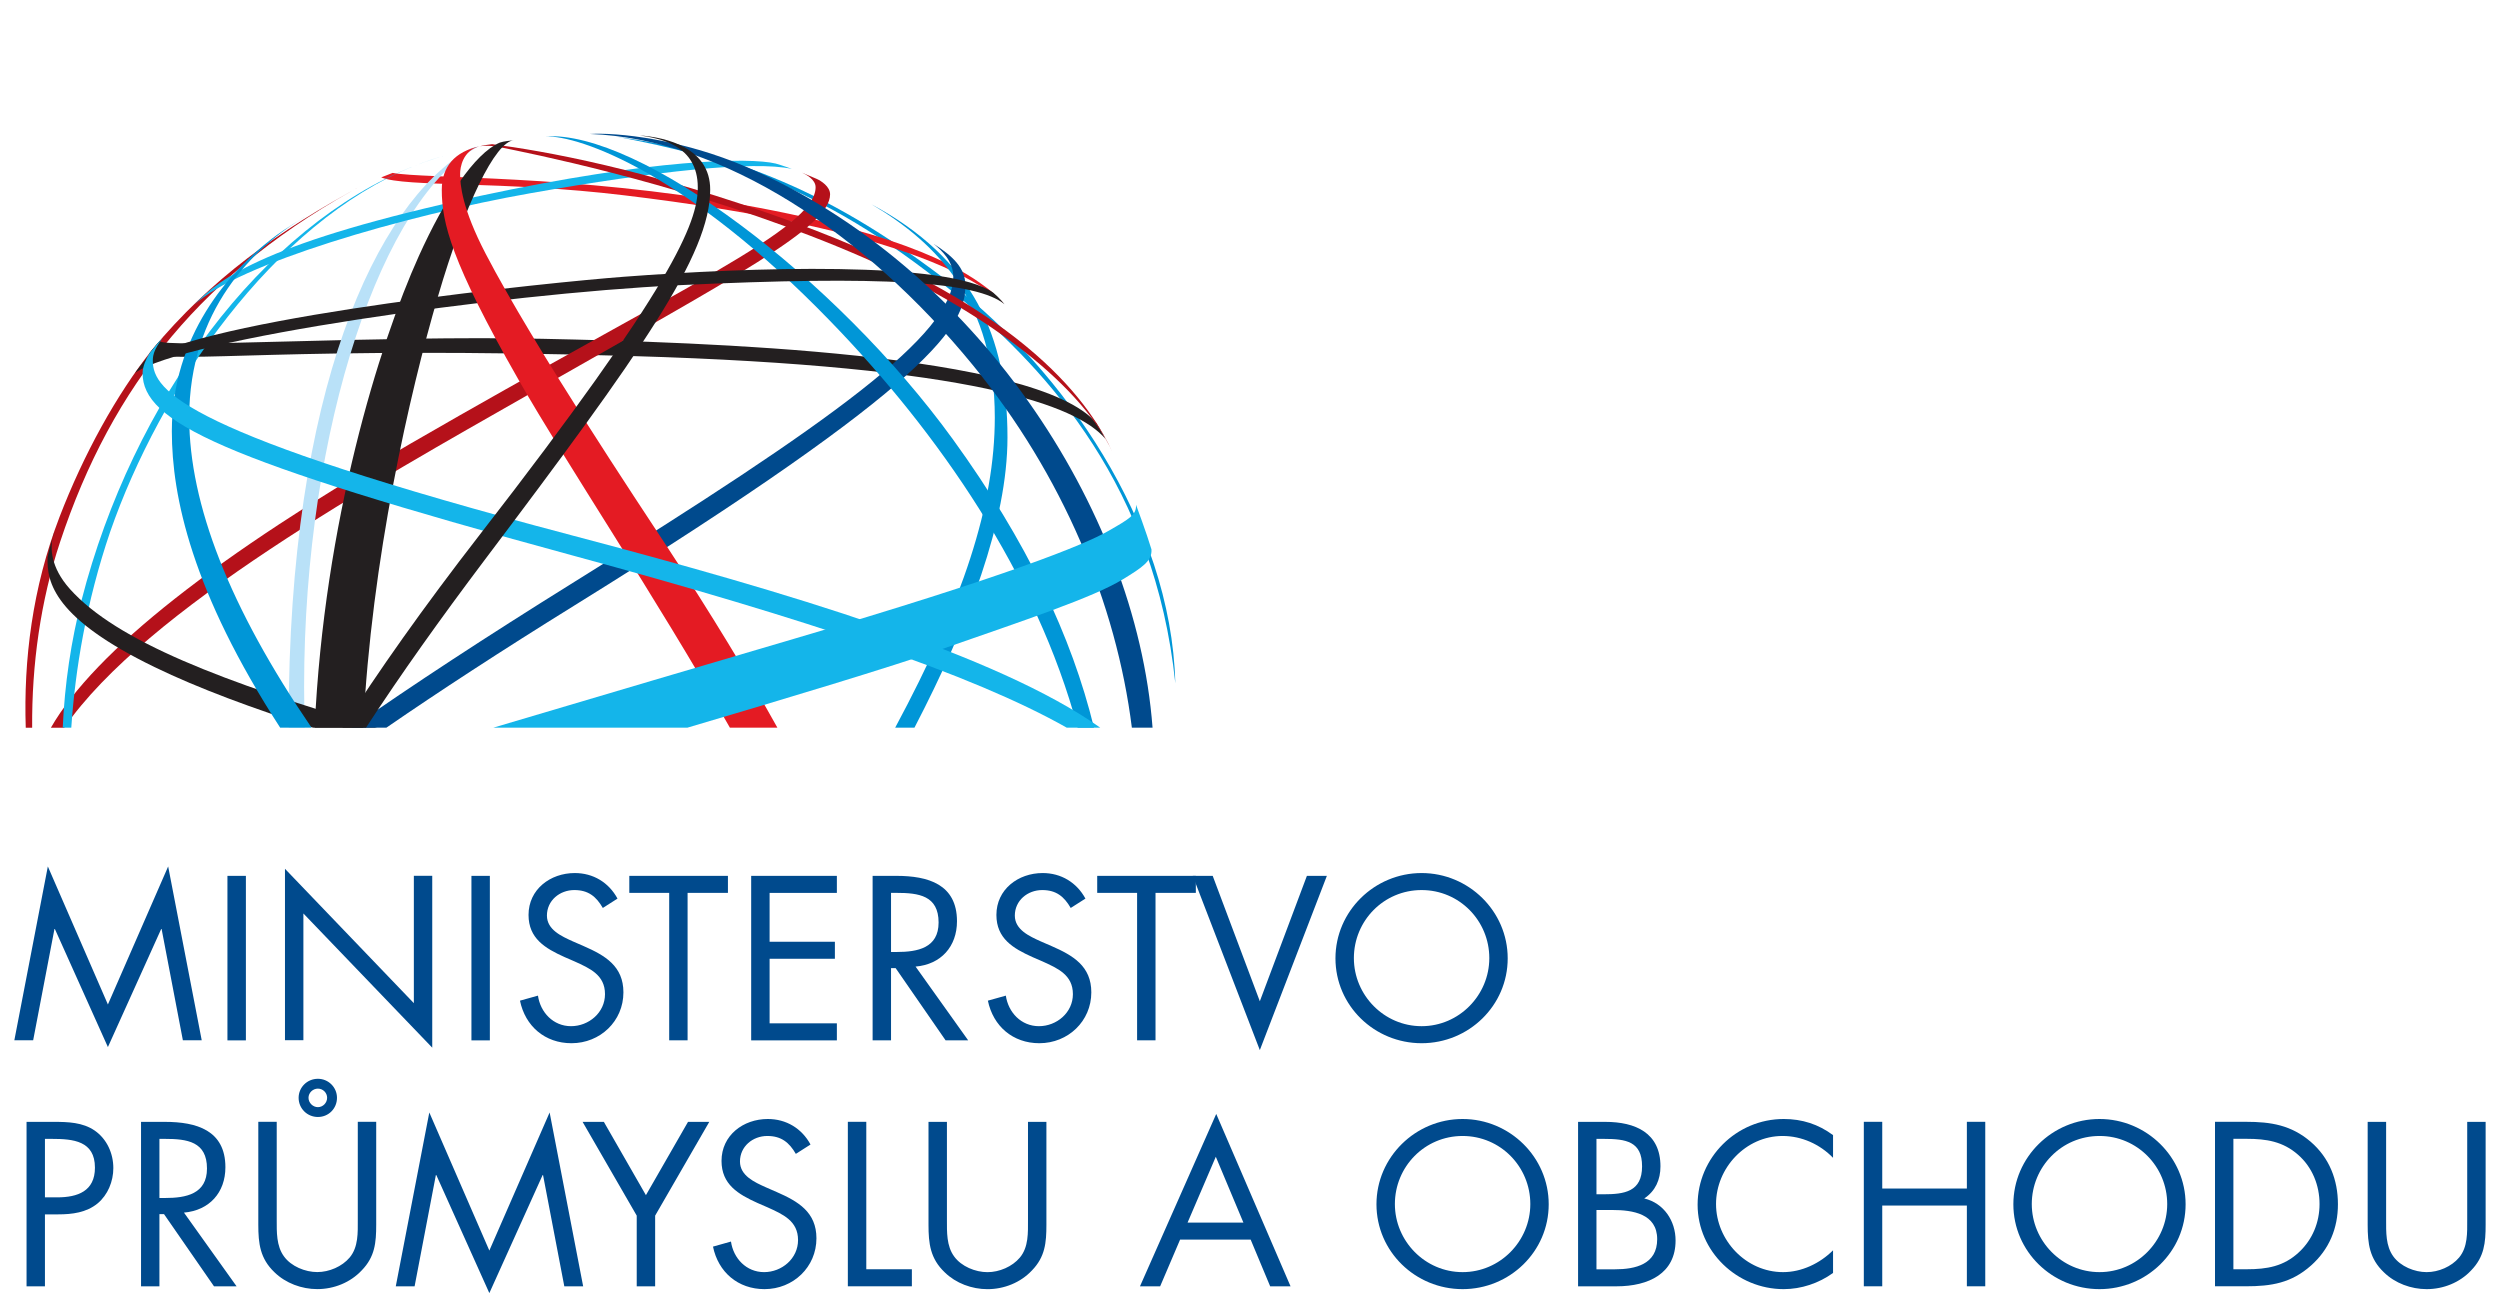 <svg width="87" height="45" viewBox="0 0 87 45" fill="none" xmlns="http://www.w3.org/2000/svg">
<path d="M3.755 34.956L1.665 30.152L0.499 36.202H1.154L1.895 32.33H1.91L3.755 36.438L5.609 32.33H5.624L6.364 36.202H7.02L5.852 30.152L3.755 34.956Z" fill="#004A8D"/>
<path d="M7.915 30.48H8.557V36.205H7.915V30.48Z" fill="#004A8D"/>
<path d="M9.917 30.234L14.402 34.91V30.478H15.042V36.459L10.558 31.789V36.2H9.917V30.234Z" fill="#004A8D"/>
<path d="M16.406 30.48H17.047V36.205H16.406V30.48Z" fill="#004A8D"/>
<path d="M20.978 31.597C20.75 31.202 20.475 30.974 19.987 30.974C19.476 30.974 19.033 31.338 19.033 31.863C19.033 32.356 19.545 32.583 19.933 32.759L20.314 32.925C21.061 33.251 21.695 33.624 21.695 34.534C21.695 35.536 20.887 36.304 19.888 36.304C18.965 36.304 18.278 35.711 18.095 34.823L18.721 34.648C18.805 35.233 19.255 35.711 19.872 35.711C20.49 35.711 21.054 35.24 21.054 34.596C21.054 33.928 20.528 33.699 19.994 33.457L19.644 33.305C18.973 33.002 18.393 32.66 18.393 31.839C18.393 30.952 19.148 30.382 20.002 30.382C20.643 30.382 21.184 30.708 21.489 31.271L20.978 31.597Z" fill="#004A8D"/>
<path d="M23.928 36.203H23.288V31.072H21.9V30.48H25.332V31.072H23.928V36.203Z" fill="#004A8D"/>
<path d="M26.141 30.48H29.123V31.073H26.782V32.773H29.054V33.365H26.782V35.612H29.123V36.205H26.141V30.48Z" fill="#004A8D"/>
<path d="M31.008 36.203H30.367V30.48H31.198C32.289 30.48 33.303 30.768 33.303 32.059C33.303 32.939 32.747 33.561 31.862 33.637L33.692 36.203H32.906L31.168 33.69H31.008V36.203ZM31.008 33.129H31.206C31.93 33.129 32.663 32.992 32.663 32.104C32.663 31.163 31.969 31.072 31.198 31.072H31.008V33.129Z" fill="#004A8D"/>
<path d="M37.261 31.597C37.032 31.202 36.758 30.974 36.27 30.974C35.759 30.974 35.316 31.338 35.316 31.863C35.316 32.356 35.828 32.583 36.216 32.759L36.598 32.925C37.345 33.251 37.978 33.624 37.978 34.534C37.978 35.536 37.169 36.304 36.17 36.304C35.247 36.304 34.562 35.711 34.378 34.823L35.003 34.648C35.088 35.233 35.537 35.711 36.155 35.711C36.773 35.711 37.337 35.24 37.337 34.596C37.337 33.928 36.811 33.699 36.278 33.457L35.927 33.305C35.255 33.002 34.675 32.66 34.675 31.839C34.675 30.952 35.43 30.382 36.285 30.382C36.925 30.382 37.467 30.708 37.773 31.271L37.261 31.597Z" fill="#004A8D"/>
<path d="M40.212 36.203H39.571V31.072H38.183V30.48H41.615V31.072H40.212V36.203Z" fill="#004A8D"/>
<path d="M43.842 34.844L45.48 30.48H46.175L43.842 36.544L41.508 30.48H42.202L43.842 34.844Z" fill="#004A8D"/>
<path d="M52.468 33.35C52.468 34.998 51.111 36.304 49.472 36.304C47.831 36.304 46.474 34.998 46.474 33.35C46.474 31.71 47.831 30.382 49.472 30.382C51.111 30.382 52.468 31.71 52.468 33.35ZM47.115 33.342C47.115 34.633 48.167 35.711 49.472 35.711C50.776 35.711 51.828 34.633 51.828 33.342C51.828 32.044 50.79 30.974 49.472 30.974C48.152 30.974 47.115 32.044 47.115 33.342Z" fill="#004A8D"/>
<path d="M1.564 44.764H0.924V39.041H1.869C2.365 39.041 2.877 39.056 3.296 39.344C3.723 39.641 3.944 40.142 3.944 40.649C3.944 41.113 3.753 41.583 3.395 41.88C3.006 42.199 2.51 42.26 2.029 42.26H1.564V44.764ZM1.564 41.668H1.992C2.701 41.668 3.304 41.454 3.304 40.635C3.304 39.701 2.548 39.633 1.801 39.633H1.564V41.668Z" fill="#004A8D"/>
<path d="M5.548 44.764H4.908V39.041H5.739C6.83 39.041 7.844 39.329 7.844 40.62C7.844 41.5 7.287 42.122 6.402 42.199L8.233 44.764H7.447L5.708 42.252H5.548V44.764ZM5.548 41.69H5.747C6.472 41.69 7.203 41.553 7.203 40.665C7.203 39.724 6.509 39.633 5.739 39.633H5.548V41.69Z" fill="#004A8D"/>
<path d="M9.63 42.447C9.63 42.871 9.615 43.358 9.882 43.722C10.133 44.071 10.621 44.268 11.041 44.268C11.453 44.268 11.903 44.078 12.17 43.76C12.474 43.395 12.451 42.894 12.451 42.447V39.038H13.092V42.621C13.092 43.244 13.047 43.737 12.589 44.208C12.192 44.633 11.62 44.861 11.041 44.861C10.499 44.861 9.942 44.656 9.553 44.276C9.05 43.798 8.989 43.274 8.989 42.621V39.038H9.63V42.447ZM11.727 38.203C11.727 38.575 11.437 38.871 11.063 38.871C10.69 38.871 10.392 38.575 10.392 38.203C10.392 37.839 10.69 37.542 11.063 37.542C11.43 37.542 11.727 37.839 11.727 38.203ZM10.736 38.203C10.736 38.378 10.888 38.529 11.063 38.529C11.239 38.529 11.384 38.378 11.384 38.203C11.384 38.028 11.239 37.884 11.063 37.884C10.888 37.884 10.736 38.028 10.736 38.203Z" fill="#004A8D"/>
<path d="M17.029 43.52L14.94 38.714L13.773 44.764H14.428L15.168 40.893H15.184L17.029 45L18.883 40.893H18.898L19.638 44.764H20.294L19.127 38.714L17.029 43.52Z" fill="#004A8D"/>
<path d="M20.274 39.041H21.014L22.478 41.592L23.943 39.041H24.683L22.799 42.304V44.764H22.158V42.304L20.274 39.041Z" fill="#004A8D"/>
<path d="M27.695 40.155C27.467 39.761 27.191 39.532 26.703 39.532C26.193 39.532 25.751 39.897 25.751 40.421C25.751 40.915 26.261 41.142 26.65 41.317L27.032 41.484C27.779 41.81 28.412 42.183 28.412 43.093C28.412 44.095 27.603 44.862 26.605 44.862C25.681 44.862 24.995 44.27 24.812 43.382L25.438 43.206C25.522 43.791 25.972 44.27 26.59 44.27C27.207 44.27 27.772 43.799 27.772 43.154C27.772 42.486 27.245 42.258 26.712 42.016L26.36 41.863C25.689 41.56 25.109 41.218 25.109 40.399C25.109 39.51 25.864 38.941 26.719 38.941C27.36 38.941 27.901 39.267 28.206 39.829L27.695 40.155Z" fill="#004A8D"/>
<path d="M30.147 44.17H31.733V44.763H29.505V39.039H30.147V44.17Z" fill="#004A8D"/>
<path d="M32.953 42.449C32.953 42.874 32.937 43.36 33.204 43.724C33.456 44.074 33.944 44.271 34.364 44.271C34.776 44.271 35.226 44.081 35.492 43.763C35.797 43.398 35.774 42.897 35.774 42.449V39.041H36.415V42.624C36.415 43.246 36.37 43.739 35.912 44.211C35.515 44.635 34.943 44.863 34.364 44.863C33.822 44.863 33.266 44.659 32.877 44.278C32.373 43.8 32.312 43.277 32.312 42.624V39.041H32.953V42.449Z" fill="#004A8D"/>
<path d="M41.067 43.139L40.373 44.764H39.671L42.325 38.765L44.911 44.764H44.202L43.523 43.139H41.067ZM42.31 40.255L41.327 42.547H43.271L42.31 40.255Z" fill="#004A8D"/>
<path d="M53.895 41.909C53.895 43.556 52.538 44.862 50.898 44.862C49.259 44.862 47.901 43.556 47.901 41.909C47.901 40.269 49.259 38.941 50.898 38.941C52.538 38.941 53.895 40.269 53.895 41.909ZM48.542 41.901C48.542 43.192 49.594 44.27 50.898 44.27C52.203 44.27 53.255 43.192 53.255 41.901C53.255 40.603 52.217 39.532 50.898 39.532C49.578 39.532 48.542 40.603 48.542 41.901Z" fill="#004A8D"/>
<path d="M54.917 39.041H55.862C56.908 39.041 57.784 39.42 57.784 40.589C57.784 41.052 57.61 41.447 57.22 41.706C57.906 41.872 58.31 42.487 58.31 43.17C58.31 44.308 57.387 44.764 56.251 44.764H54.917V39.041ZM55.557 41.561H55.801C56.526 41.561 57.144 41.477 57.144 40.589C57.144 39.724 56.594 39.633 55.809 39.633H55.557V41.561ZM55.557 44.172H56.198C56.915 44.172 57.67 43.998 57.67 43.124C57.67 42.237 56.815 42.108 56.114 42.108H55.557V44.172Z" fill="#004A8D"/>
<path d="M63.79 40.292C63.333 39.821 62.7 39.532 62.036 39.532C60.754 39.532 59.718 40.641 59.718 41.901C59.718 43.162 60.762 44.27 62.051 44.27C62.7 44.27 63.333 43.966 63.79 43.511V44.299C63.295 44.657 62.685 44.862 62.074 44.862C60.449 44.862 59.077 43.549 59.077 41.924C59.077 40.284 60.426 38.941 62.074 38.941C62.715 38.941 63.279 39.123 63.79 39.502V40.292Z" fill="#004A8D"/>
<path d="M68.447 41.361V39.039H69.087V44.763H68.447V41.953H65.502V44.763H64.861V39.039H65.502V41.361H68.447Z" fill="#004A8D"/>
<path d="M76.059 41.909C76.059 43.556 74.702 44.862 73.062 44.862C71.423 44.862 70.065 43.556 70.065 41.909C70.065 40.269 71.423 38.941 73.062 38.941C74.702 38.941 76.059 40.269 76.059 41.909ZM70.706 41.901C70.706 43.192 71.758 44.27 73.062 44.27C74.367 44.27 75.419 43.192 75.419 41.901C75.419 40.603 74.381 39.532 73.062 39.532C71.744 39.532 70.706 40.603 70.706 41.901Z" fill="#004A8D"/>
<path d="M77.082 39.039H78.165C79.027 39.039 79.729 39.152 80.407 39.729C81.062 40.291 81.36 41.058 81.36 41.908C81.36 42.743 81.056 43.479 80.422 44.042C79.737 44.649 79.049 44.763 78.149 44.763H77.082V39.039ZM78.188 44.17C78.889 44.17 79.476 44.072 80.003 43.578C80.476 43.138 80.72 42.538 80.72 41.9C80.72 41.248 80.468 40.617 79.972 40.185C79.446 39.722 78.867 39.631 78.188 39.631H77.722V44.17H78.188Z" fill="#004A8D"/>
<path d="M83.037 42.449C83.037 42.873 83.021 43.359 83.288 43.724C83.54 44.073 84.027 44.27 84.448 44.27C84.86 44.27 85.309 44.08 85.577 43.762C85.881 43.397 85.859 42.896 85.859 42.449V39.041H86.5V42.623C86.5 43.245 86.454 43.739 85.996 44.21C85.599 44.635 85.027 44.862 84.448 44.862C83.906 44.862 83.35 44.658 82.961 44.278C82.457 43.8 82.395 43.276 82.395 42.623V39.041H83.037V42.449Z" fill="#004A8D"/>
<path d="M40.901 23.778C40.756 18.137 36.91 12.856 33.237 9.986C28.95 6.636 25.485 5.32 21.491 4.765C25.226 5.468 28.87 6.562 33.512 10.453C36.433 12.901 40.187 16.932 40.901 23.778Z" fill="#0096D7"/>
<path d="M5.311 12.15C4.049 13.731 2.904 15.826 2.07 17.994C1.124 20.455 0.818 22.981 0.896 25.325H1.119C1.103 23.132 1.411 20.911 2.092 18.858C3.893 13.431 7.074 9.411 12.731 6.378C9.625 8.051 7.318 9.742 5.311 12.15Z" fill="#B5111A"/>
<path d="M34.502 10.145C33.617 9.432 31.731 8.185 25.899 7.136C19.976 6.071 14.761 6.228 13.663 6.017L13.266 6.173C14.124 6.522 17.466 6.283 21.732 6.798C25.996 7.312 32.46 8.36 34.932 10.556L34.502 10.145Z" fill="#E41B23"/>
<path d="M38.465 15.269C37.469 14.105 33.887 12.741 22.038 12.392C10.006 12.037 6.263 12.66 5.192 12.305C5.192 12.305 5.466 11.958 5.56 11.864C5.561 12.133 13.132 11.668 18.868 11.79C24.456 11.909 36.066 12.267 38.149 14.717C38.294 14.95 38.465 15.269 38.465 15.269Z" fill="#231F20"/>
<path d="M27.901 6.004C27.869 5.99 27.845 5.98 27.845 5.98C27.845 5.98 27.867 5.99 27.901 6.004Z" fill="#B5111A"/>
<path d="M28.42 6.225C28.3 6.173 28.024 6.056 27.905 6.007C28.04 6.067 28.383 6.242 28.383 6.516C28.383 7.959 23.695 9.997 14.294 15.434C7.561 19.329 3.313 22.642 1.77 25.326H2.235C5.074 21.211 13.105 16.746 18.346 13.757C25.653 9.59 28.887 7.904 28.887 6.762C28.887 6.492 28.573 6.292 28.42 6.225Z" fill="#B5111A"/>
<path d="M10.045 25.078C10.045 25.16 10.048 25.242 10.048 25.324H10.608C10.593 24.848 10.583 24.373 10.583 23.897C10.583 14.836 13.345 6.793 16.643 5.103C16.643 5.103 16.472 5.11 16.303 5.209C13.082 7.095 10.045 13.599 10.045 25.078Z" fill="#B9E1F8"/>
<path d="M2.838 20.887C2.474 22.303 2.251 23.8 2.183 25.324H2.481C2.615 23.329 2.995 20.97 3.836 18.501C5.564 13.528 9.494 7.766 14.413 5.775C9.113 7.882 4.621 13.956 2.838 20.887Z" fill="#14B5EA"/>
<path d="M14.423 5.775C14.76 5.641 15.099 5.522 15.442 5.421C15.098 5.52 14.758 5.639 14.423 5.775Z" fill="#14B5EA"/>
<path d="M27.556 5.878C26.233 5.59 22.836 5.95 18.46 6.724C14.049 7.504 8.278 9.186 6.763 10.604C7.638 9.676 9.35 8.398 16.704 6.818C22.749 5.52 26.093 5.477 26.993 5.691C27.25 5.764 27.556 5.878 27.556 5.878Z" fill="#14B5EA"/>
<path d="M30.328 7.111C32.663 8.483 34.619 10.562 34.619 14.526C34.619 17.564 33.504 20.943 31.152 25.323H31.823C33.7 21.709 35.06 18.127 35.06 15.222C35.06 11.693 33.858 9.004 30.328 7.111Z" fill="#0096D7"/>
<path d="M1.828 18.729C1.868 18.596 1.899 18.502 1.899 18.502C1.899 18.502 1.858 18.584 1.828 18.729Z" fill="#231F20"/>
<path d="M2.436 20.501C1.746 19.732 1.758 19.062 1.829 18.728C1.772 18.917 1.694 19.186 1.655 19.395C1.624 20.282 1.899 21.524 5.372 23.211C6.918 23.962 8.812 24.657 10.895 25.323H13.124C7.741 23.725 4.065 22.317 2.436 20.501Z" fill="#231F20"/>
<path d="M10.681 7.501C10.681 7.501 9.976 7.911 9.463 8.306C7.976 9.451 5.98 11.689 5.98 15.009C5.98 17.282 6.68 20.583 9.75 25.323H10.842C7.993 21.148 6.585 17.548 6.585 14.524C6.585 10.823 8.795 8.6 10.681 7.501Z" fill="#0096D7"/>
<path d="M32.487 8.484C32.78 8.72 33.175 9.096 33.175 9.63C33.175 11.639 28.896 14.708 19.984 20.252C16.881 22.184 14.329 23.856 12.236 25.324H13.445C15.277 24.063 17.435 22.655 19.984 21.074C32.685 13.2 33.595 11.266 33.595 9.929C33.595 9.321 33.145 8.903 32.487 8.484Z" fill="#004A8D"/>
<path d="M16.704 5.088C17.076 5.045 17.269 5.094 17.975 5.241C19.861 5.633 25.077 6.792 30.075 8.976C33.843 10.623 37.51 13.162 38.723 15.748C38.031 14.259 35.911 10.757 27.623 7.736C22.447 5.849 18.855 5.244 17.125 5.017C17.125 5.017 16.796 5.058 16.704 5.088Z" fill="#B5111A"/>
<path d="M18.972 4.747C20.203 4.711 23.936 6.06 28.887 11.168C32.676 15.076 36.073 20.002 37.502 25.323H38.07C37.301 22.16 35.735 18.843 33.165 15.294C29.063 9.631 22.222 4.525 18.972 4.747Z" fill="#0096D7"/>
<path d="M14.575 8.912C13.191 11.984 11.281 18.154 10.95 25.324H12.639C12.924 19.472 14.265 13.648 15.237 10.33C16.187 7.079 17.238 4.932 17.88 4.882C17.774 4.893 17.536 4.912 17.394 4.962C16.514 5.335 15.472 6.926 14.575 8.912Z" fill="#231F20"/>
<path d="M34.958 10.59C34.016 9.805 30.769 9.581 23.583 9.927C17.429 10.222 6.341 11.793 4.697 12.979C4.697 12.979 4.966 12.622 5.111 12.454C7.901 10.97 19.174 9.824 21.699 9.632C26.064 9.302 33.013 9.06 34.571 10.191C34.779 10.363 34.958 10.59 34.958 10.59Z" fill="#231F20"/>
<path d="M16.905 8.838C16.073 7.24 16.012 6.422 16.012 6.051C16.012 5.831 16.098 5.233 16.702 5.089C15.824 5.273 15.374 5.804 15.374 6.604C15.374 7.748 15.702 9.107 18.022 13.175C19.76 16.226 22.738 20.631 25.4 25.323H27.053C26.016 23.459 24.76 21.388 23.242 19.07C22.241 17.543 18.576 12.049 16.905 8.838Z" fill="#E41B23"/>
<path d="M19.892 18.628C6.462 15.087 5.318 13.617 5.318 12.555C5.318 12.378 5.348 12.17 5.656 11.773C5.502 11.907 5.195 12.306 5.195 12.306C5.084 12.489 4.962 12.759 4.962 12.987C4.962 14.682 7.679 16.001 19.899 19.323C28.117 21.557 33.843 23.467 37.121 25.322H38.287C34.716 22.787 27.409 20.609 19.892 18.628Z" fill="#14B5EA"/>
<path d="M26.012 5.825C23.716 4.831 21.475 4.606 20.528 4.662C25.144 4.833 30.094 8.105 33.863 12.716C36.981 16.531 38.847 21 39.389 25.324H40.109C39.527 17.643 33.856 9.225 26.012 5.825Z" fill="#004A8D"/>
<path d="M22.261 4.712C22.949 4.818 24.283 5.034 24.283 6.522C24.283 7.748 23.427 9.935 16.703 18.598C14.713 21.163 13.149 23.386 11.917 25.322H12.738C13.954 23.454 15.345 21.506 16.854 19.503C22.331 12.238 24.715 8.863 24.715 6.599C24.715 5.146 23.193 4.782 22.261 4.712Z" fill="#231F20"/>
<path d="M38.565 18.48C37.729 18.96 35.082 20.037 27.66 22.222C24.751 23.078 20.87 24.222 17.171 25.322H23.925C27.406 24.295 31.008 23.208 32.74 22.602C35.688 21.574 38.04 20.793 39.074 20.161C39.736 19.756 40.099 19.524 40.071 19.119C39.911 18.581 39.533 17.564 39.533 17.564C39.553 17.914 39.314 18.051 38.565 18.48Z" fill="#14B5EA"/>
</svg>
